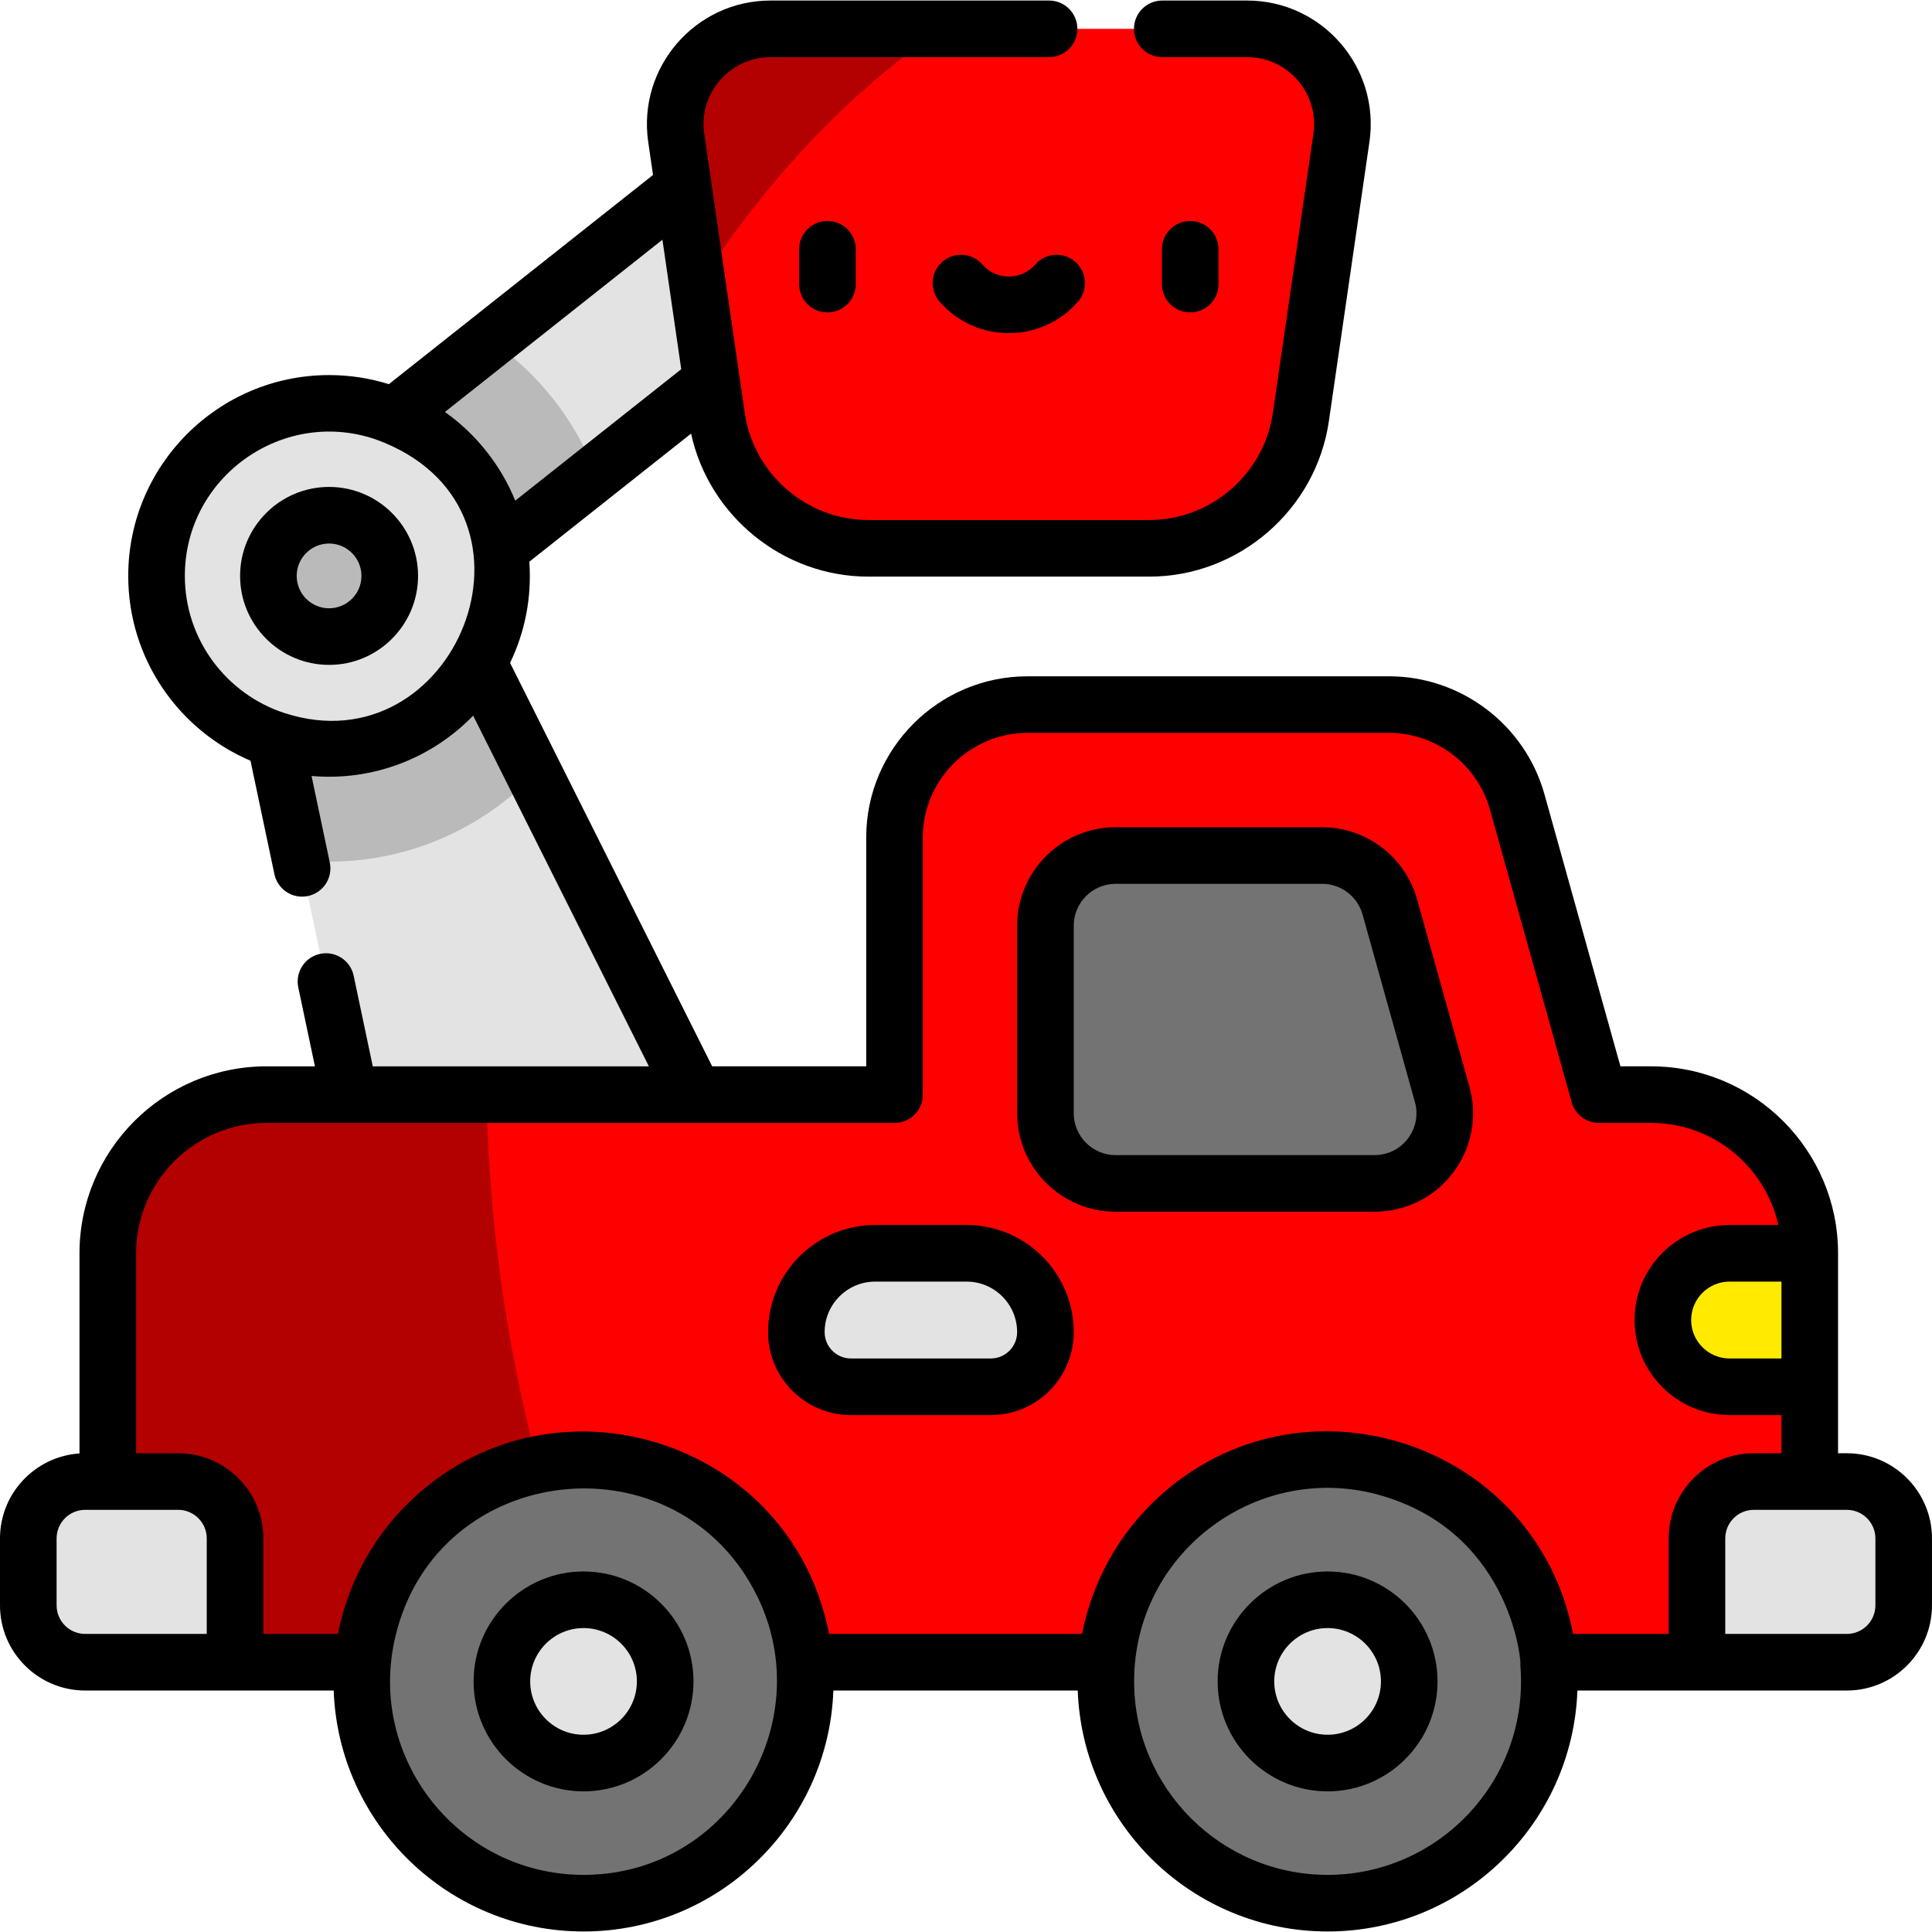 <?xml version="1.0" encoding="UTF-8"?> <svg xmlns="http://www.w3.org/2000/svg" id="Capa_1" viewBox="0 0 512 512"><g><g><path d="m115.234 152.621 79.217 158.112h-97.39l-32.618-154.705z" fill="#a6b6c4" style="fill: rgb(227, 227, 227);"></path><g><path d="m71.016 83.598h149.877v44.996h-149.877z" fill="#a6b6c4" transform="matrix(.784 -.621 .621 .784 -34.333 113.537)" style="fill: rgb(227, 227, 227);"></path></g><path d="m479.605 392.624v-60.487c0-23.222-18.825-42.048-42.048-42.048h-13.821l-21.665-77.583c-4.256-15.24-18.141-25.779-33.964-25.779h-95.79c-19.476 0-35.264 15.788-35.264 35.264v68.099h-166.438c-23.222 0-42.048 18.825-42.048 42.048v60.487l33.721 47.883h387.422z" fill="#f9ed80" style="fill: rgb(255, 0, 0);"></path><path d="m382.187 290.006-13.873-49.681c-2.245-8.041-9.572-13.602-17.921-13.602h-54.736c-10.276 0-18.606 8.33-18.606 18.606v49.681c0 10.276 8.33 18.606 18.606 18.606h68.609c12.316 0 21.233-11.749 17.921-23.61z" fill="#516a80" style="fill: rgb(115, 115, 115);"></path><path d="m128.88 290.089h-58.265c-23.222 0-42.048 18.825-42.048 42.047v60.487l33.721 47.883h98.465c-19.183-43.89-30.7-95.294-31.873-150.417z" fill="#fbc072" style="fill: rgb(179, 0, 0);"></path><path d="m22.568 392.624h24.653c8.322 0 15.068 6.746 15.068 15.068v32.814h-39.721c-8.322 0-15.068-6.746-15.068-15.068v-17.746c0-8.322 6.746-15.068 15.068-15.068z" fill="#a6b6c4" style="fill: rgb(227, 227, 227);"></path><path d="m489.432 392.624h-24.653c-8.322 0-15.068 6.746-15.068 15.068v32.814h39.721c8.322 0 15.068-6.746 15.068-15.068v-17.746c0-8.322-6.746-15.068-15.068-15.068z" fill="#a6b6c4" style="fill: rgb(227, 227, 227);"></path><circle cx="351.825" cy="445.59" fill="#516a80" r="58.772" style="fill: rgb(115, 115, 115);"></circle><circle cx="351.825" cy="445.59" fill="#a6b6c4" r="21.636" style="fill: rgb(227, 227, 227);"></circle><circle cx="154.643" cy="445.59" fill="#516a80" r="58.772" style="fill: rgb(115, 115, 115);"></circle><circle cx="154.643" cy="445.59" fill="#a6b6c4" r="21.636" style="fill: rgb(227, 227, 227);"></circle><path d="m458.36 332.137c-9.769 0-17.688 7.919-17.688 17.688 0 9.769 7.919 17.688 17.688 17.688h21.246v-35.375h-21.246z" fill="#ffa875" style="fill: rgb(255, 234, 0);"></path><path d="m330.478 7.639h-126.256c-15.405 0-27.228 13.664-25.013 28.909l10.75 74.009c2.899 19.954 20.005 34.756 40.169 34.756h74.443c20.164 0 37.27-14.801 40.169-34.756l10.75-74.009c2.216-15.246-9.606-28.909-25.012-28.909z" fill="#f9ed80" style="fill: rgb(255, 0, 0);"></path><path d="m256.151 332.137h-24.21c-11.543 0-20.9 9.357-20.9 20.9 0 7.994 6.481 14.475 14.475 14.475h37.061c7.994 0 14.475-6.481 14.475-14.475-.001-11.543-9.358-20.9-20.901-20.9z" fill="#a6b6c4" style="fill: rgb(227, 227, 227);"></path><path d="m141.593 205.23-26.358-52.61-50.792 3.407 15.167 71.933c2.5.25 5.034.382 7.598.382 21.327.001 40.609-8.876 54.385-23.112z" fill="#7a8fa4" style="fill: rgb(186, 186, 186);"></path><path d="m101.175 170.258 56.666-44.877c-5.568-14.388-15.397-26.666-27.948-35.264l-56.653 44.867z" fill="#7a8fa4" style="fill: rgb(186, 186, 186);"></path><circle cx="87.208" cy="152.621" fill="#a6b6c4" r="45.722" style="fill: rgb(227, 227, 227);"></circle><circle cx="87.208" cy="152.621" fill="#7a8fa4" r="16.081" style="fill: rgb(186, 186, 186);"></circle><path d="m184.91 75.791c18.236-28.202 40.18-51.447 64.737-68.152h-45.424c-15.405 0-27.228 13.664-25.013 28.909z" fill="#fbc072" style="fill: rgb(179, 0, 0);"></path></g><g><path d="m295.658 321.116h68.608c17.283 0 29.797-16.468 25.145-33.127l-13.873-49.681c-3.138-11.237-13.478-19.085-25.145-19.085h-54.736c-14.395 0-26.106 11.711-26.106 26.106v49.681c0 14.395 11.712 26.106 26.107 26.106zm-11.107-75.787c0-6.124 4.982-11.106 11.106-11.106h54.736c4.963 0 9.362 3.339 10.697 8.12l13.873 49.681c1.978 7.083-3.339 14.093-10.697 14.093h-68.608c-6.124 0-11.106-4.982-11.106-11.106v-49.682z" fill="#000000"></path><path d="m351.825 416.454c-16.066 0-29.136 13.07-29.136 29.136s13.07 29.136 29.136 29.136 29.136-13.07 29.136-29.136-13.07-29.136-29.136-29.136zm0 43.272c-7.795 0-14.136-6.341-14.136-14.136s6.341-14.136 14.136-14.136 14.136 6.341 14.136 14.136-6.341 14.136-14.136 14.136z" fill="#000000"></path><path d="m154.643 416.454c-16.066 0-29.136 13.07-29.136 29.136s13.07 29.136 29.136 29.136 29.136-13.07 29.136-29.136-13.07-29.136-29.136-29.136zm0 43.272c-7.795 0-14.136-6.341-14.136-14.136s6.341-14.136 14.136-14.136 14.136 6.341 14.136 14.136-6.341 14.136-14.136 14.136z" fill="#000000"></path><path d="m211.783 66.06v9.236c0 4.142 3.358 7.5 7.5 7.5s7.5-3.358 7.5-7.5v-9.236c0-4.142-3.358-7.5-7.5-7.5s-7.5 3.357-7.5 7.5z" fill="#000000"></path><path d="m322.917 75.296v-9.236c0-4.142-3.358-7.5-7.5-7.5s-7.5 3.358-7.5 7.5v9.236c0 4.142 3.358 7.5 7.5 7.5s7.5-3.358 7.5-7.5z" fill="#000000"></path><path d="m284.951 69.367c-3.123-2.722-7.86-2.397-10.582.726-3.721 4.268-10.321 4.263-14.038 0-2.721-3.123-7.459-3.448-10.582-.726-3.123 2.721-3.448 7.459-.726 10.582 9.699 11.128 26.965 11.116 36.653 0 2.722-3.123 2.397-7.861-.725-10.582z" fill="#000000"></path><path d="m225.515 375.012h37.062c12.117 0 21.975-9.858 21.975-21.975 0-15.66-12.74-28.4-28.4-28.4h-24.21c-15.66 0-28.4 12.74-28.4 28.4-.001 12.117 9.856 21.975 21.973 21.975zm6.426-35.375h24.21c7.389 0 13.4 6.011 13.4 13.4 0 3.846-3.129 6.975-6.975 6.975h-37.062c-3.846 0-6.975-3.129-6.975-6.975.002-7.389 6.013-13.4 13.402-13.4z" fill="#000000"></path><path d="m87.208 176.201c13.002 0 23.581-10.578 23.581-23.581s-10.579-23.58-23.581-23.58-23.581 10.578-23.581 23.581 10.579 23.58 23.581 23.58zm0-32.161c4.731 0 8.581 3.849 8.581 8.581s-3.849 8.581-8.581 8.581-8.581-3.849-8.581-8.581 3.85-8.581 8.581-8.581z" fill="#000000"></path><path d="m489.432 385.124h-2.327c0-10.511 0-42.684 0-52.987 0-27.32-22.227-49.547-49.547-49.547h-8.128l-20.134-72.101c-5.14-18.407-22.077-31.262-41.188-31.262h-95.79c-23.58 0-42.764 19.184-42.764 42.764v60.599h-40.814l-53.566-106.915c3.873-8.027 5.789-17.122 5.108-26.819l42.862-33.945c4.752 21.825 24.381 37.902 46.985 37.902h74.443c23.721 0 44.181-17.703 47.591-41.178l10.75-74.009c2.873-19.772-12.479-37.487-32.435-37.487h-22.462c-4.142 0-7.5 3.358-7.5 7.5s3.358 7.5 7.5 7.5h22.462c10.834 0 19.147 9.618 17.59 20.331l-10.75 74.009c-2.347 16.153-16.425 28.334-32.747 28.334h-74.443c-16.322 0-30.4-12.181-32.747-28.334-.022-.149-1.473-10.141-1.382-9.517-2.956-20.35-7.381-50.811-9.369-64.492-1.557-10.723 6.768-20.331 17.591-20.331h73.793c4.142 0 7.5-3.358 7.5-7.5s-3.358-7.5-7.5-7.5h-73.793c-19.981 0-35.304 17.738-32.435 37.487l1.27 8.741-70.006 55.44c-5.007-1.564-10.328-2.408-15.844-2.408-29.347 0-53.222 23.875-53.222 53.222 0 21.961 13.372 40.855 32.399 48.976l6.34 30.069c.854 4.053 4.83 6.646 8.886 5.792 4.053-.855 6.646-4.833 5.792-8.886l-4.835-22.931c15.983 1.403 31.64-4.47 42.832-15.986l46.562 92.936h-73.168l-5.064-24.019c-.854-4.053-4.831-6.646-8.886-5.792-4.053.855-6.646 4.833-5.792 8.886l4.412 20.924h-12.847c-27.32 0-49.547 22.227-49.547 49.547v53.043c-11.747.775-21.068 10.573-21.068 22.512v17.746c0 12.444 10.124 22.568 22.568 22.568h65.865c1.278 35.425 30.479 63.855 66.21 63.855s64.932-28.43 66.21-63.855h64.762c1.278 35.425 30.479 63.855 66.21 63.855s64.932-28.43 66.21-63.855h71.397c12.444 0 22.568-10.124 22.568-22.568v-17.746c0-12.444-10.124-22.568-22.568-22.568zm-371.517-275.953 57.635-45.644c.816 5.615 3.029 20.856 4.984 34.316l-43.989 34.837c-3.819-9.423-10.401-17.667-18.63-23.509zm-68.929 43.45c0-27.188 27.759-45.719 52.824-35.316 46.284 19.164 18.713 86.212-26.325 71.692-15.357-4.962-26.499-19.389-26.499-36.376zm423.119 207.391h-13.745c-5.617 0-10.188-4.57-10.188-10.188s4.57-10.188 10.188-10.188h13.746v20.376zm-457.105 65.426v-17.746c0-4.173 3.395-7.568 7.568-7.568h24.652c4.173 0 7.568 3.395 7.568 7.568v25.314h-32.22c-4.173 0-7.568-3.395-7.568-7.568zm54.789-17.746c0-12.444-10.124-22.568-22.568-22.568h-11.153v-52.987c0-19.049 15.498-34.547 34.547-34.547h166.439c4.142 0 7.5-3.358 7.5-7.5v-68.1c0-15.309 12.455-27.764 27.764-27.764h95.79c12.408 0 23.404 8.346 26.741 20.296l21.665 77.583c.905 3.241 3.858 5.483 7.224 5.483h13.821c16.473 0 30.282 11.594 33.718 27.047h-12.917c-13.889 0-25.188 11.299-25.188 25.188s11.299 25.188 25.188 25.188h13.746v10.111h-7.326c-12.444 0-22.568 10.124-22.568 22.568v25.314h-25.326c-9.866-51.057-72.026-71.163-109.978-36.134-10.726 9.899-17.547 22.701-20.143 36.134h-67.061c-9.899-51.227-72.242-70.964-109.979-36.134-10.39 9.589-17.458 22.244-20.143 36.134h-19.793zm84.854 89.169c-32.874 0-57.507-30.724-49.89-63.053 11.038-46.948 75.15-53.69 96.068-10.485 16.107 33.38-7.906 73.538-46.178 73.538zm197.182 0c-28.271 0-51.271-23-51.271-51.271 0-34.605 33.47-58.998 66.161-49.059 34.677 10.524 36.583 45.708 36.178 44.63 2.595 30.221-21.318 55.7-51.068 55.7zm145.175-71.423c0 4.173-3.395 7.568-7.568 7.568h-32.221v-25.314c0-4.173 3.395-7.568 7.568-7.568h24.653c4.173 0 7.568 3.395 7.568 7.568z" fill="#000000"></path></g></g></svg> 